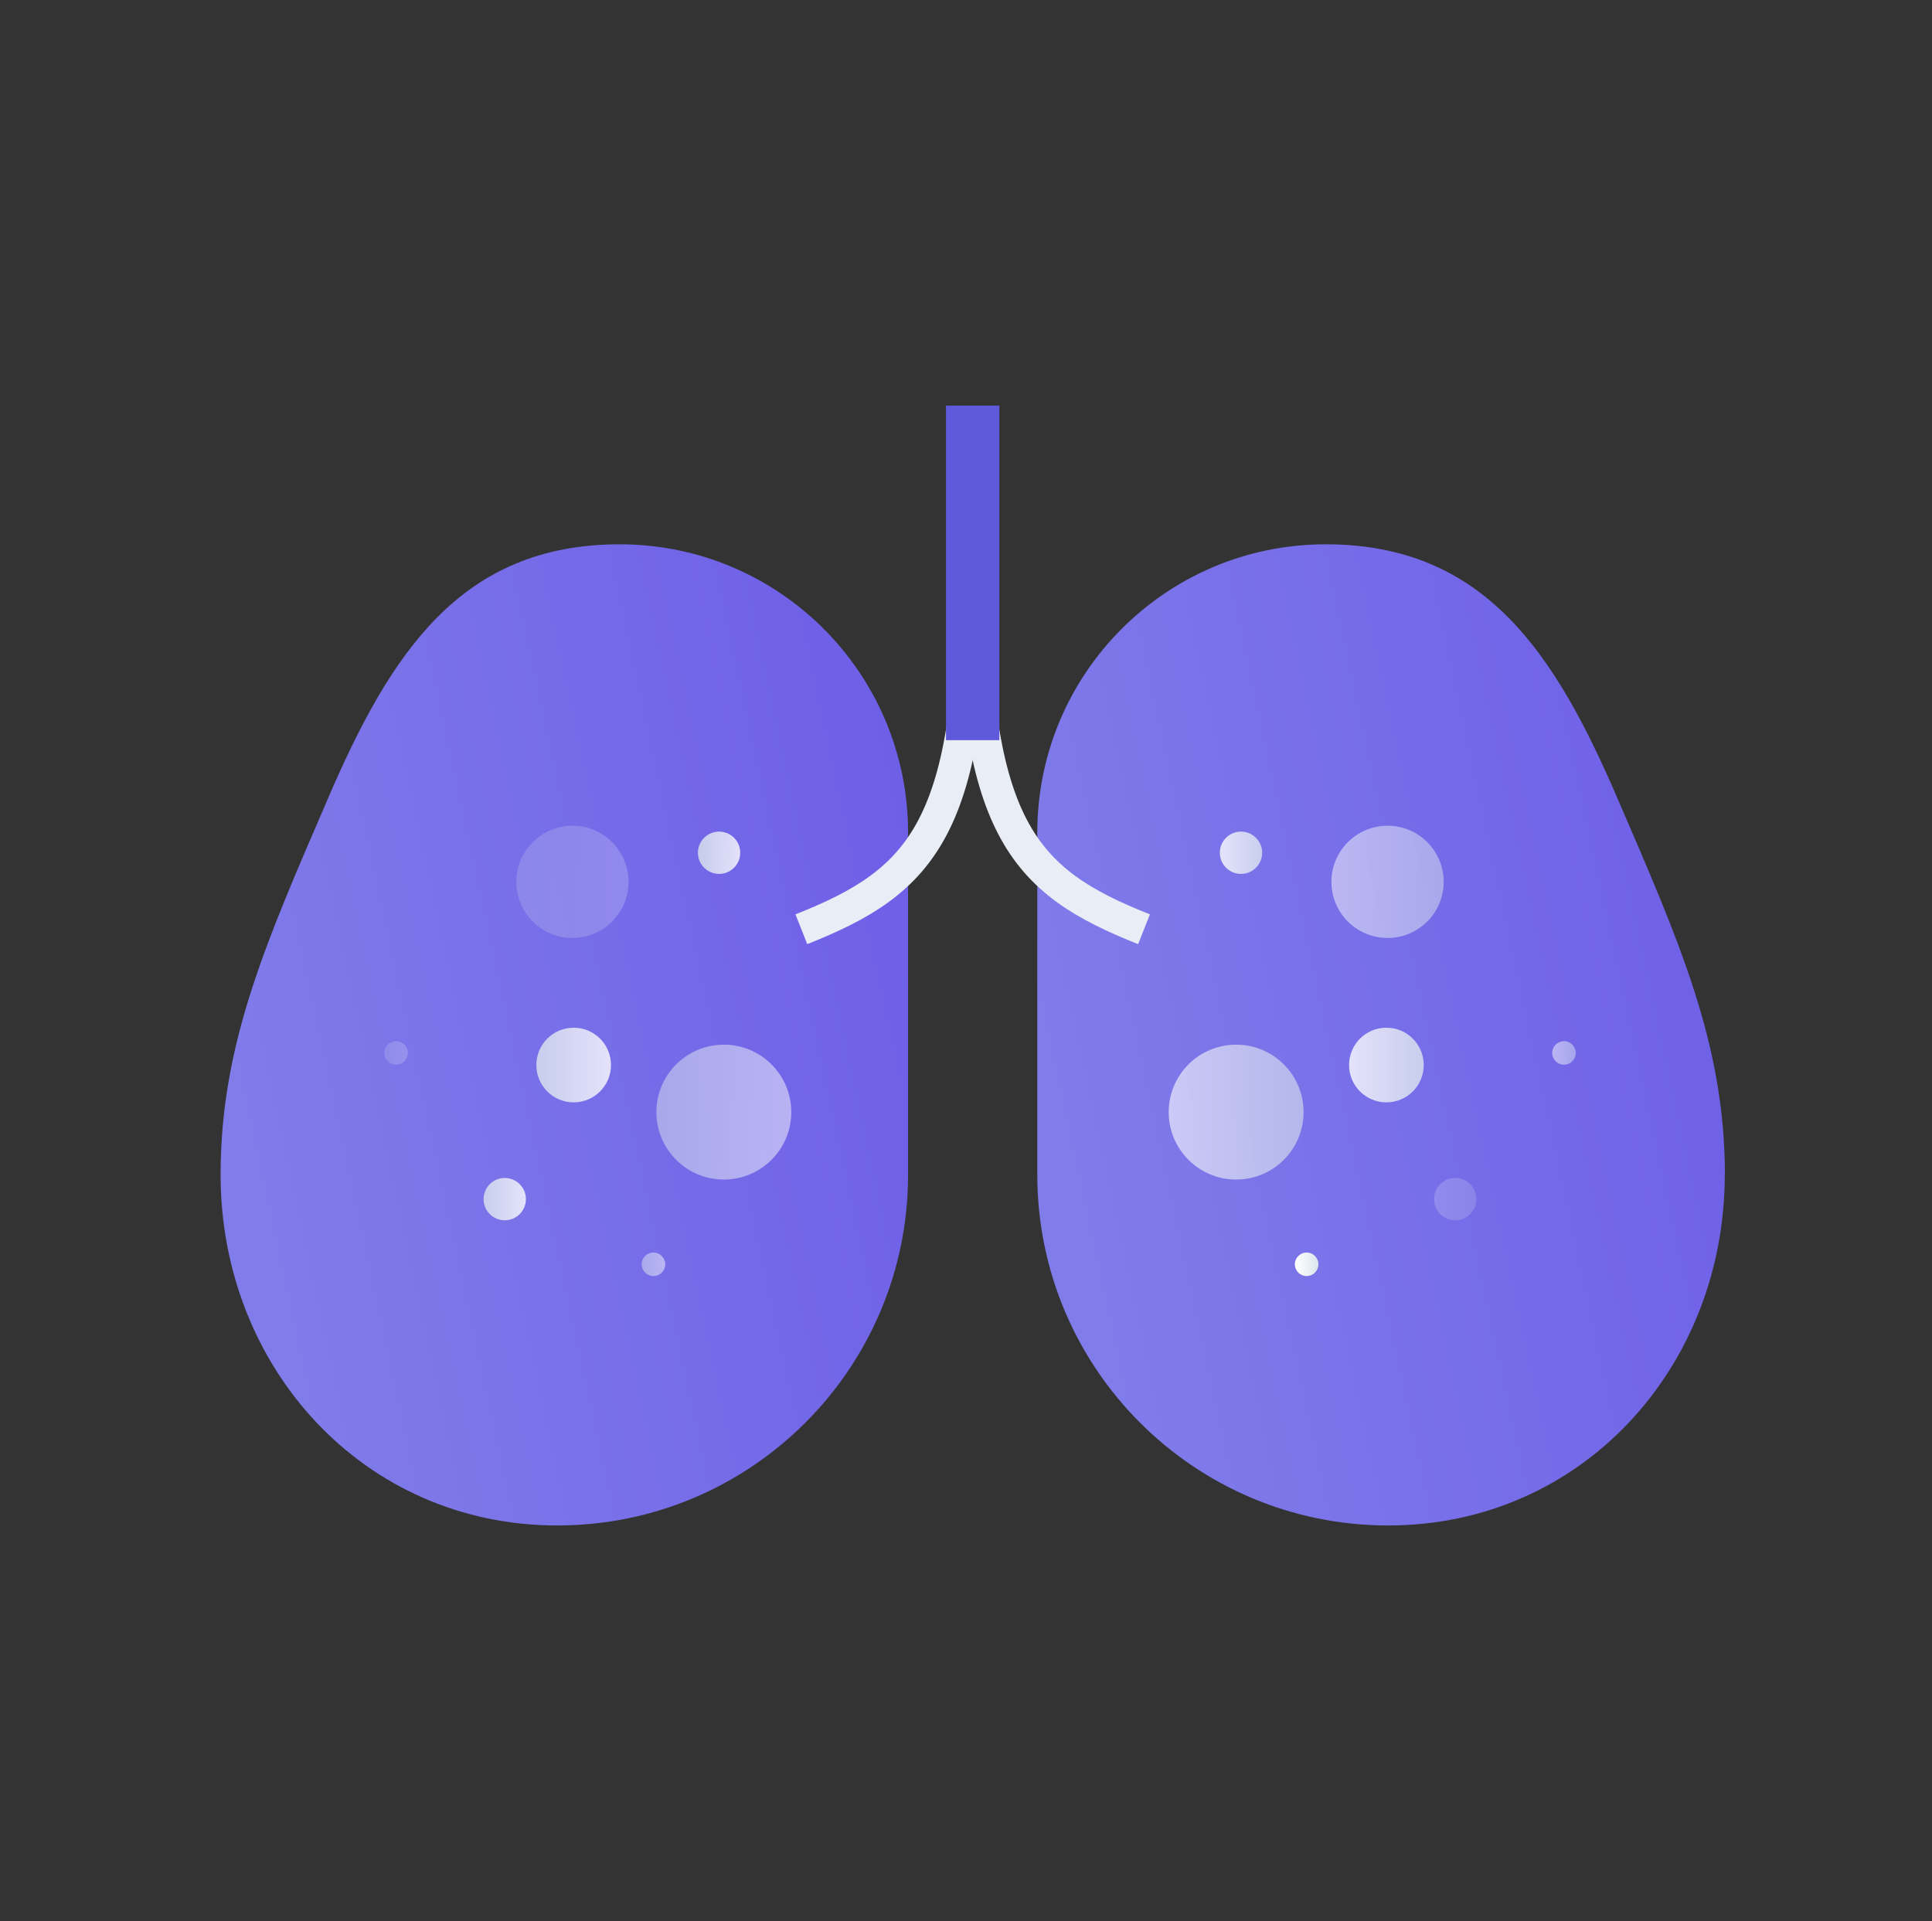 <svg width="181" height="180" viewBox="0 0 181 180" fill="none" xmlns="http://www.w3.org/2000/svg">
<rect x="0" y="0" width="181" height="180" fill="#333333" stroke="none"/>
<path d="M161.587 110.061C161.587 128.105 148.196 142.927 130.046 142.927C111.896 142.927 97.18 128.211 97.18 110.061V78.011C97.18 63.094 109.277 50.998 124.194 50.998C139.111 50.998 145.694 61.239 151.547 74.831C157.282 88.147 161.597 97.763 161.597 110.061H161.587Z" fill="url(#paint0_linear_136_9371)"/>
<path d="M91.126 52.546C91.126 77.555 95.749 82.538 107.178 87.065" stroke="#E9EDF5" stroke-width="3" stroke-miterlimit="11.34"/>
<path d="M20.666 110.061C20.666 128.105 34.057 142.927 52.207 142.927C70.358 142.927 85.073 128.211 85.073 110.061V78.011C85.073 63.094 72.976 50.998 58.059 50.998C43.142 50.998 36.569 61.239 30.717 74.831C24.982 88.147 20.666 97.763 20.666 110.061Z" fill="url(#paint1_linear_136_9371)"/>
<path d="M75.075 87.065C86.504 82.538 91.126 77.555 91.126 52.546" stroke="#E9EDF5" stroke-width="3" stroke-miterlimit="11.34"/>
<path d="M91.126 69.35V38" stroke="#5E5ADB" stroke-width="5" stroke-miterlimit="11.34"/>
<path opacity="0.8" d="M67.368 81.881C68.463 81.881 69.35 80.993 69.35 79.899C69.35 78.804 68.463 77.916 67.368 77.916C66.273 77.916 65.385 78.804 65.385 79.899C65.385 80.993 66.273 81.881 67.368 81.881Z" fill="url(#paint2_linear_136_9371)"/>
<g opacity="0.5">
<path d="M67.813 110.517C71.303 110.517 74.132 107.688 74.132 104.198C74.132 100.708 71.303 97.879 67.813 97.879C64.323 97.879 61.494 100.708 61.494 104.198C61.494 107.688 64.323 110.517 67.813 110.517Z" fill="url(#paint3_linear_136_9371)"/>
</g>
<g opacity="0.2">
<path d="M53.628 87.882C56.532 87.882 58.886 85.528 58.886 82.623C58.886 79.719 56.532 77.365 53.628 77.365C50.724 77.365 48.369 79.719 48.369 82.623C48.369 85.528 50.724 87.882 53.628 87.882Z" fill="url(#paint4_linear_136_9371)"/>
</g>
<g opacity="0.2">
<path d="M37.11 99.756C37.719 99.756 38.212 99.262 38.212 98.653C38.212 98.044 37.719 97.551 37.11 97.551C36.501 97.551 36.007 98.044 36.007 98.653C36.007 99.262 36.501 99.756 37.11 99.756Z" fill="url(#paint5_linear_136_9371)"/>
</g>
<g opacity="0.5">
<path d="M61.219 119.56C61.828 119.56 62.321 119.067 62.321 118.458C62.321 117.849 61.828 117.355 61.219 117.355C60.61 117.355 60.116 117.849 60.116 118.458C60.116 119.067 60.61 119.56 61.219 119.56Z" fill="url(#paint6_linear_136_9371)"/>
</g>
<path opacity="0.8" d="M53.744 103.286C55.676 103.286 57.243 101.72 57.243 99.788C57.243 97.855 55.676 96.289 53.744 96.289C51.812 96.289 50.246 97.855 50.246 99.788C50.246 101.72 51.812 103.286 53.744 103.286Z" fill="url(#paint7_linear_136_9371)"/>
<path opacity="0.8" d="M47.288 114.334C48.383 114.334 49.27 113.446 49.27 112.351C49.27 111.256 48.383 110.368 47.288 110.368C46.193 110.368 45.305 111.256 45.305 112.351C45.305 113.446 46.193 114.334 47.288 114.334Z" fill="url(#paint8_linear_136_9371)"/>
<path opacity="0.8" d="M116.263 81.881C117.358 81.881 118.246 80.993 118.246 79.899C118.246 78.804 117.358 77.916 116.263 77.916C115.168 77.916 114.281 78.804 114.281 79.899C114.281 80.993 115.168 81.881 116.263 81.881Z" fill="url(#paint9_linear_136_9371)"/>
<path opacity="0.6" d="M115.807 110.517C119.297 110.517 122.126 107.688 122.126 104.198C122.126 100.708 119.297 97.879 115.807 97.879C112.318 97.879 109.489 100.708 109.489 104.198C109.489 107.688 112.318 110.517 115.807 110.517Z" fill="url(#paint10_linear_136_9371)"/>
<g opacity="0.5">
<path d="M129.993 87.882C132.897 87.882 135.251 85.528 135.251 82.623C135.251 79.719 132.897 77.365 129.993 77.365C127.089 77.365 124.734 79.719 124.734 82.623C124.734 85.528 127.089 87.882 129.993 87.882Z" fill="url(#paint11_linear_136_9371)"/>
</g>
<g opacity="0.5">
<path d="M146.521 99.756C147.13 99.756 147.624 99.262 147.624 98.653C147.624 98.044 147.13 97.551 146.521 97.551C145.912 97.551 145.418 98.044 145.418 98.653C145.418 99.262 145.912 99.756 146.521 99.756Z" fill="url(#paint12_linear_136_9371)"/>
</g>
<path d="M122.413 119.56C123.022 119.56 123.515 119.067 123.515 118.458C123.515 117.849 123.022 117.355 122.413 117.355C121.804 117.355 121.31 117.849 121.31 118.458C121.31 119.067 121.804 119.56 122.413 119.56Z" fill="url(#paint13_linear_136_9371)"/>
<path opacity="0.8" d="M129.887 103.286C131.819 103.286 133.385 101.72 133.385 99.788C133.385 97.855 131.819 96.289 129.887 96.289C127.955 96.289 126.388 97.855 126.388 99.788C126.388 101.72 127.955 103.286 129.887 103.286Z" fill="url(#paint14_linear_136_9371)"/>
<g opacity="0.2">
<path d="M136.333 114.334C137.428 114.334 138.315 113.446 138.315 112.351C138.315 111.256 137.428 110.368 136.333 110.368C135.238 110.368 134.35 111.256 134.35 112.351C134.35 113.446 135.238 114.334 136.333 114.334Z" fill="url(#paint15_linear_136_9371)"/>
</g>
<defs>
<linearGradient id="paint0_linear_136_9371" x1="97.18" y1="96.962" x2="165.267" y2="82.308" gradientUnits="userSpaceOnUse">
<stop stop-color="#807CEA"/>
<stop offset="1" stop-color="#6D5EE7"/>
</linearGradient>
<linearGradient id="paint1_linear_136_9371" x1="20.666" y1="96.962" x2="88.743" y2="82.313" gradientUnits="userSpaceOnUse">
<stop stop-color="#807CEA"/>
<stop offset="1" stop-color="#6D5EE7"/>
</linearGradient>
<linearGradient id="paint2_linear_136_9371" x1="65.385" y1="79.899" x2="69.35" y2="79.899" gradientUnits="userSpaceOnUse">
<stop stop-color="#DBE5ED"/>
<stop offset="1" stop-color="white"/>
</linearGradient>
<linearGradient id="paint3_linear_136_9371" x1="61.505" y1="104.198" x2="74.132" y2="104.198" gradientUnits="userSpaceOnUse">
<stop stop-color="#DBE5ED"/>
<stop offset="1" stop-color="white"/>
</linearGradient>
<linearGradient id="paint4_linear_136_9371" x1="48.369" y1="82.623" x2="58.886" y2="82.623" gradientUnits="userSpaceOnUse">
<stop stop-color="#DBE5ED"/>
<stop offset="1" stop-color="white"/>
</linearGradient>
<linearGradient id="paint5_linear_136_9371" x1="35.997" y1="98.653" x2="38.212" y2="98.653" gradientUnits="userSpaceOnUse">
<stop stop-color="#DBE5ED"/>
<stop offset="1" stop-color="white"/>
</linearGradient>
<linearGradient id="paint6_linear_136_9371" x1="60.106" y1="118.458" x2="62.321" y2="118.458" gradientUnits="userSpaceOnUse">
<stop stop-color="#DBE5ED"/>
<stop offset="1" stop-color="white"/>
</linearGradient>
<linearGradient id="paint7_linear_136_9371" x1="50.246" y1="99.788" x2="57.243" y2="99.788" gradientUnits="userSpaceOnUse">
<stop stop-color="#DBE5ED"/>
<stop offset="1" stop-color="white"/>
</linearGradient>
<linearGradient id="paint8_linear_136_9371" x1="45.305" y1="112.351" x2="49.281" y2="112.351" gradientUnits="userSpaceOnUse">
<stop stop-color="#DBE5ED"/>
<stop offset="1" stop-color="white"/>
</linearGradient>
<linearGradient id="paint9_linear_136_9371" x1="118.256" y1="79.899" x2="114.281" y2="79.899" gradientUnits="userSpaceOnUse">
<stop stop-color="#DBE5ED"/>
<stop offset="1" stop-color="white"/>
</linearGradient>
<linearGradient id="paint10_linear_136_9371" x1="122.137" y1="104.198" x2="109.499" y2="104.198" gradientUnits="userSpaceOnUse">
<stop stop-color="#DBE5ED"/>
<stop offset="1" stop-color="white"/>
</linearGradient>
<linearGradient id="paint11_linear_136_9371" x1="135.262" y1="82.623" x2="124.745" y2="82.623" gradientUnits="userSpaceOnUse">
<stop stop-color="#DBE5ED"/>
<stop offset="1" stop-color="white"/>
</linearGradient>
<linearGradient id="paint12_linear_136_9371" x1="147.634" y1="98.653" x2="145.418" y2="98.653" gradientUnits="userSpaceOnUse">
<stop stop-color="#DBE5ED"/>
<stop offset="1" stop-color="white"/>
</linearGradient>
<linearGradient id="paint13_linear_136_9371" x1="123.526" y1="118.458" x2="121.31" y2="118.458" gradientUnits="userSpaceOnUse">
<stop stop-color="#DBE5ED"/>
<stop offset="1" stop-color="white"/>
</linearGradient>
<linearGradient id="paint14_linear_136_9371" x1="133.396" y1="99.788" x2="126.388" y2="99.788" gradientUnits="userSpaceOnUse">
<stop stop-color="#DBE5ED"/>
<stop offset="1" stop-color="white"/>
</linearGradient>
<linearGradient id="paint15_linear_136_9371" x1="138.326" y1="112.351" x2="134.361" y2="112.351" gradientUnits="userSpaceOnUse">
<stop stop-color="#DBE5ED"/>
<stop offset="1" stop-color="white"/>
</linearGradient>
</defs>
</svg>
